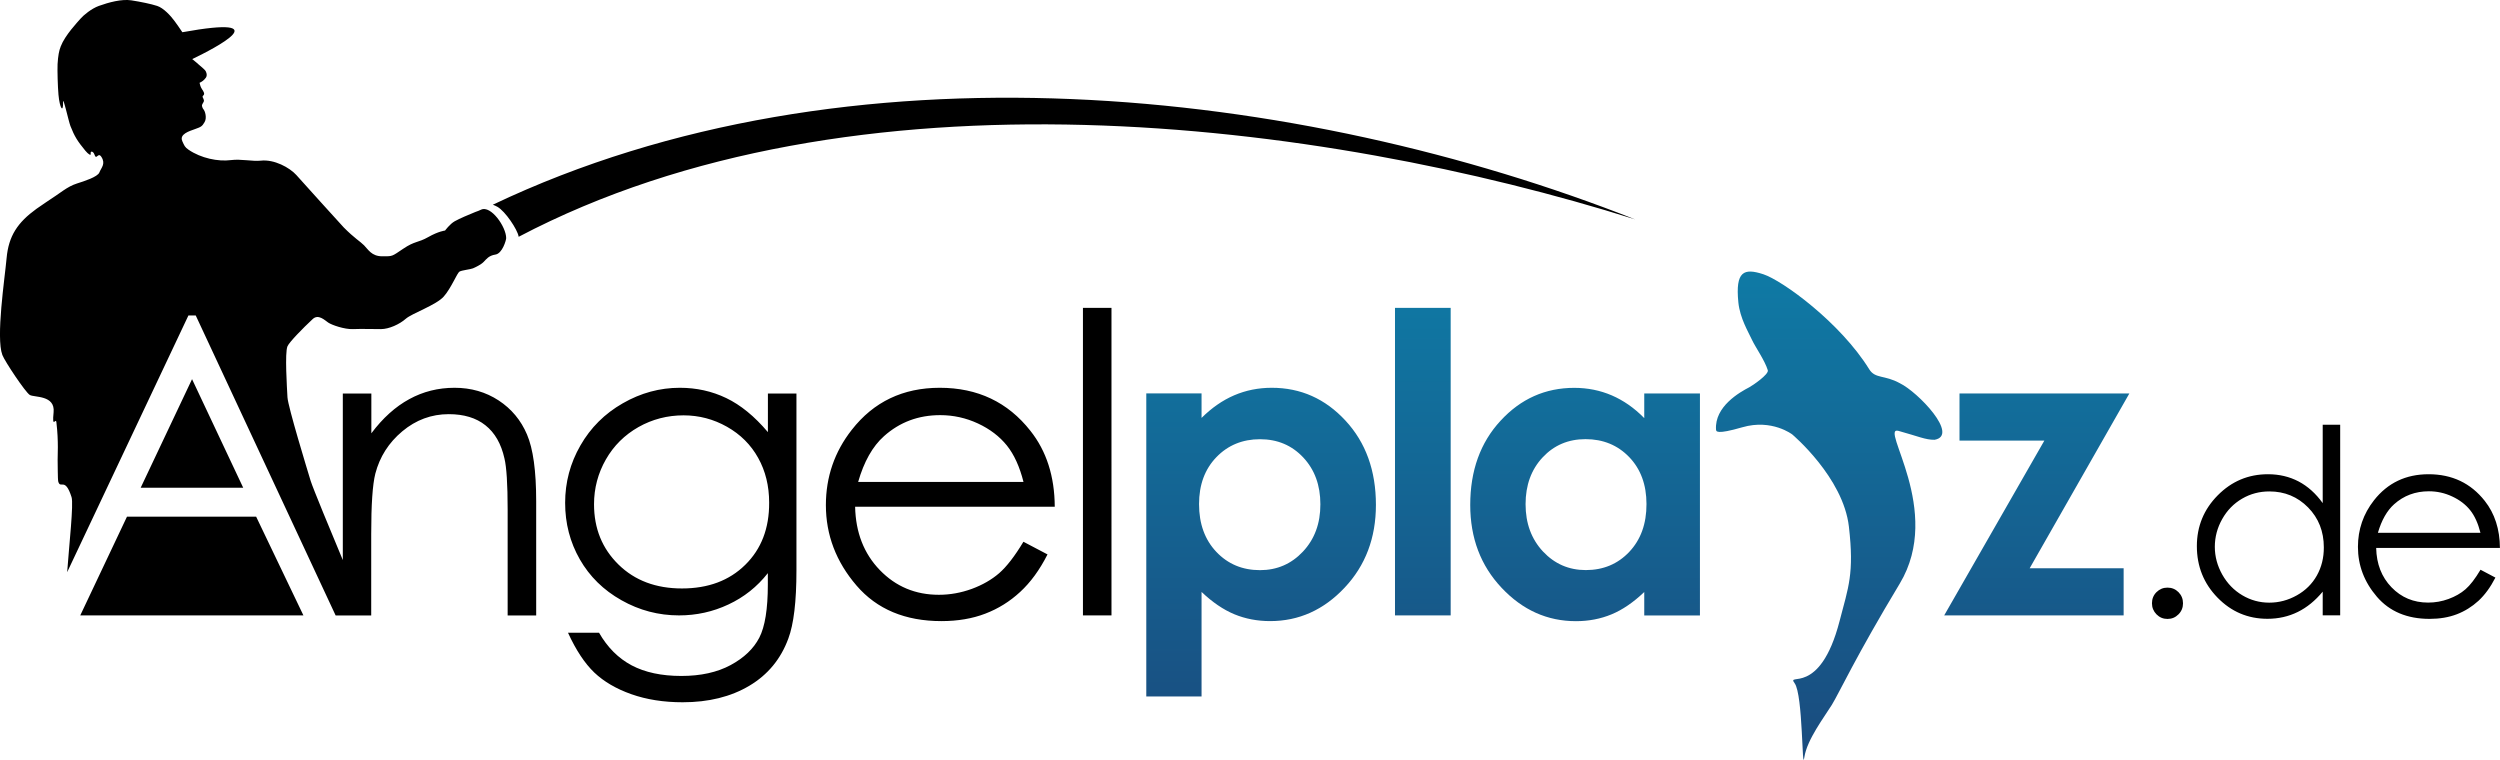<?xml version="1.0" encoding="utf-8"?>
<!-- Generator: Adobe Illustrator 24.1.1, SVG Export Plug-In . SVG Version: 6.00 Build 0)  -->
<svg version="1.1" id="Ebene_1" xmlns="http://www.w3.org/2000/svg" xmlns:xlink="http://www.w3.org/1999/xlink" x="0px" y="0px"
	 viewBox="0 0 359.16 109.14" style="enable-background:new 0 0 359.16 109.14;" xml:space="preserve">
<style type="text/css">
	.st0{fill-rule:evenodd;clip-rule:evenodd;fill:url(#Logo__x28_blau_x29__1_);}
</style>
<linearGradient id="Logo__x28_blau_x29__1_" gradientUnits="userSpaceOnUse" x1="235.297" y1="39.014" x2="235.297" y2="109.137">
	<stop  offset="0" style="stop-color:#0F7AA5"/>
	<stop  offset="1" style="stop-color:#1A4B7E"/>
</linearGradient>
<path id="Logo__x28_blau_x29_" class="st0" d="M182.7,55.71c-1.91,0-3.71,0.36-5.39,1.08c-1.68,0.72-3.24,1.81-4.69,3.25v-3.52
	h-7.94v43.54h7.94V85.04c1.56,1.48,3.13,2.55,4.72,3.21c1.58,0.65,3.29,0.98,5.13,0.98c4.12,0,7.69-1.6,10.69-4.79
	c3.01-3.19,4.51-7.16,4.51-11.91c0-4.92-1.46-8.96-4.37-12.1C190.39,57.28,186.86,55.71,182.7,55.71z M187.19,79.24
	c-1.67,1.78-3.73,2.67-6.17,2.67c-2.52,0-4.61-0.87-6.27-2.62c-1.66-1.75-2.49-4.04-2.49-6.87c0-2.77,0.83-5.02,2.49-6.74
	c1.66-1.72,3.75-2.58,6.27-2.58c2.5,0,4.57,0.87,6.21,2.62c1.64,1.75,2.46,3.99,2.46,6.72C189.7,75.19,188.86,77.46,187.19,79.24z
	 M200.41,88.41h8V44.23h-8V88.41z M236.2,60.05c-1.42-1.45-2.98-2.53-4.65-3.25c-1.68-0.72-3.47-1.08-5.38-1.08
	c-4.16,0-7.69,1.57-10.59,4.72c-2.91,3.14-4.36,7.18-4.36,12.1c0,4.75,1.5,8.72,4.51,11.91c3,3.19,6.56,4.79,10.68,4.79
	c1.83,0,3.54-0.33,5.11-0.98c1.57-0.65,3.14-1.72,4.7-3.21v3.37h8V56.53h-8V60.05z M234.07,79.28c-1.65,1.75-3.74,2.62-6.25,2.62
	c-2.43,0-4.48-0.89-6.15-2.67c-1.66-1.78-2.5-4.04-2.5-6.8c0-2.73,0.82-4.98,2.45-6.72c1.63-1.75,3.69-2.62,6.16-2.62
	c2.53,0,4.62,0.86,6.28,2.58c1.65,1.72,2.48,3.97,2.48,6.74C236.55,75.24,235.72,77.53,234.07,79.28z M305.91,56.53h-24.4v6.77
	h12.19l-14.39,25.11h25.78v-6.77h-13.5L305.91,56.53z M272.93,55.05c-2.19-1.21-3.53-0.61-4.39-2c-4.14-6.7-12.45-12.74-15.21-13.65
	c-2.8-0.92-4.04-0.44-3.59,4.05c0.23,2.28,1.45,4.26,1.97,5.4c0.47,1.01,1.83,2.93,2.26,4.34c0.18,0.59-2.21,2.21-2.65,2.44
	c-1.39,0.72-5.01,2.77-4.79,6.09c0.04,0.24-0.01,0.76,3.79-0.34c4.24-1.23,7.17,1.04,7.17,1.04s7.32,6.16,8.13,13.24
	c0.78,6.77-0.07,8.68-1.34,13.57c-2.84,10.97-7.7,7.26-6.46,8.92c1.23,1.66,1.04,13.17,1.4,10.64c0.37-2.53,2.91-5.84,3.95-7.53
	c1.04-1.69,3.42-6.9,9.75-17.41c6.33-10.51-3.02-22.73-0.18-21.95c2.84,0.78,3.89,1.3,5.19,1.28
	C281.51,62.55,275.54,56.31,272.93,55.05z"/>
<path id="Logo__x28_schwarz_x29_" d="M110.31,62.07c-1.92-2.27-3.91-3.89-5.97-4.88c-2.06-0.99-4.29-1.48-6.67-1.48
	c-2.87,0-5.61,0.74-8.2,2.23c-2.59,1.48-4.62,3.5-6.08,6.05c-1.47,2.55-2.2,5.3-2.2,8.25c0,2.95,0.7,5.65,2.11,8.12
	c1.41,2.46,3.4,4.42,5.98,5.87c2.58,1.46,5.34,2.18,8.27,2.18c2.5,0,4.87-0.52,7.1-1.57c2.23-1.04,4.12-2.54,5.66-4.5v1.64
	c0,3.51-0.41,6.06-1.23,7.64c-0.82,1.58-2.19,2.89-4.12,3.93c-1.93,1.04-4.29,1.56-7.08,1.56c-2.84,0-5.21-0.51-7.13-1.52
	c-1.92-1.02-3.48-2.58-4.69-4.69H81.6c1.15,2.51,2.41,4.41,3.78,5.72c1.37,1.3,3.14,2.34,5.32,3.11c2.18,0.77,4.63,1.16,7.37,1.16
	c3.73,0,6.92-0.79,9.58-2.37c2.66-1.58,4.52-3.84,5.6-6.77c0.78-2.07,1.17-5.34,1.17-9.81v-25.4h-4.1V62.07z M107.07,81.14
	c-2.3,2.27-5.33,3.4-9.1,3.4c-3.73,0-6.77-1.14-9.11-3.43c-2.34-2.29-3.52-5.17-3.52-8.67c0-2.3,0.57-4.45,1.7-6.43
	c1.13-1.98,2.7-3.53,4.69-4.66c1.99-1.12,4.15-1.68,6.47-1.68c2.23,0,4.31,0.55,6.24,1.64c1.93,1.09,3.43,2.58,4.48,4.47
	c1.05,1.88,1.58,4.03,1.58,6.43C110.52,75.9,109.37,78.88,107.07,81.14z M71.64,57.53c-1.85-1.21-3.96-1.82-6.34-1.82
	c-2.34,0-4.51,0.54-6.5,1.63c-1.99,1.08-3.81,2.72-5.45,4.91v-5.71h-4.1v23.92c-1.67-3.99-4.3-10.34-4.62-11.38
	c-0.47-1.55-3.26-10.66-3.33-12c-0.07-1.34-0.4-6.4,0-7.33c0.26-0.6,2.19-2.58,3.62-3.91c0.81-0.77,1.73,0.16,2.23,0.5
	c0.49,0.34,2.33,0.99,3.56,0.94c1.23-0.05,2.9,0,4.03,0c1.13,0,2.66-0.69,3.55-1.48c0.89-0.79,4.39-1.97,5.47-3.21
	c1.08-1.23,1.91-3.37,2.25-3.57c0.34-0.2,1.59-0.32,1.94-0.47c0.35-0.15,1.14-0.52,1.53-0.92c0.39-0.39,0.72-0.91,1.7-1.06
	c0.99-0.15,1.54-2.07,1.54-2.36c0-1.63-2.2-4.75-3.6-4.09c-0.56,0.27-0.26,0.1-0.82,0.33c-0.92,0.37-2.29,0.95-2.98,1.34
	c-0.69,0.39-1.38,1.33-1.38,1.33s-0.94,0.1-2.42,0.94c-1.48,0.84-1.92,0.54-3.6,1.68c-1.68,1.13-1.48,1.08-3.01,1.08
	c-1.53,0-2.02-0.99-2.61-1.58c-0.59-0.59-1.36-1-2.91-2.56c-0.37-0.37-5.96-6.59-6.82-7.54c-0.97-1.07-3.18-2.28-5.11-2.06
	c-1.2,0.13-2.83-0.27-4.29-0.08c-1.83,0.24-4.3-0.27-6.08-1.49c-0.55-0.37-0.61-0.6-0.9-1.23c0-0.01,0-0.01,0-0.01
	c-0.45-1,1.01-1.43,1.84-1.73c0.83-0.3,1-0.36,1.37-1.01c0.37-0.65,0.01-1.61-0.1-1.73c-0.11-0.12-0.2-0.26-0.27-0.53
	c-0.07-0.27,0.16-0.44,0.25-0.69c0.09-0.25-0.18-0.58-0.18-0.67c0-0.09,0.05-0.14,0.15-0.24c0.19-0.21-0.01-0.54-0.23-0.86
	c-0.21-0.32-0.28-0.61-0.35-0.91c0.37-0.18,0.62-0.35,0.9-0.73c0.25-0.33,0.09-0.85-0.11-1.08c-0.19-0.23-1.16-1.01-1.4-1.24
	c-0.03-0.03-0.22-0.17-0.44-0.36c3.32-1.6,12.57-6.39-1.42-3.86c-0.37-0.56-0.81-1.18-1.11-1.59c-0.58-0.8-1.61-1.9-2.51-2.19
	c-0.9-0.29-2.31-0.58-3.7-0.8c-1.39-0.22-3.26,0.29-4.68,0.8c-1.05,0.38-2.19,1.32-2.63,1.83c-0.44,0.51-2.23,2.38-2.85,4
	c0,0.01-0.01,0.02-0.01,0.03c0,0,0,0.01,0,0.01c0,0,0,0,0,0C8.49,7.25,8.34,8,8.27,9.23C8.23,10.14,8.3,12.5,8.4,13.6
	c0.18,1.99,0.7,2.68,0.66,1.1c-0.03-1.06,0.79,2.71,1.06,3.41c0.58,1.48,1.01,2.17,2.14,3.54c0.43,0.52,0.82,0.75,0.77,0.45
	c-0.08-0.51,0.38-0.35,0.52,0.06c0.33,1,0.5-0.43,1.03,0.4c0.63,1-0.05,1.55-0.3,2.21c-0.25,0.65-2.21,1.27-3.22,1.59
	c-1.46,0.47-2.29,1.32-4.45,2.7C6.12,29.39,5.66,29.7,5.24,30c-2.72,1.97-4,3.9-4.29,7.07C0.69,39.96-0.61,48.5,0.34,51
	c0.35,0.92,3.31,5.36,3.94,5.74c0.63,0.38,3.67-0.01,3.42,2.49c-0.25,2.5,0.32,0.7,0.4,1.43c0.34,2.77,0.16,5.02,0.18,5.42
	c0.02,0.4,0,2.79,0.09,3.11c0.33,1.13,0.97-0.73,1.91,2.23c0.31,0.99-0.34,6.78-0.63,10.78l17.42-36.88h1.05l20.1,43.1h5.11V76.72
	c0-4.2,0.19-7.09,0.59-8.67c0.63-2.42,1.92-4.45,3.88-6.09c1.96-1.64,4.19-2.46,6.67-2.46c2.17,0,3.93,0.53,5.27,1.6
	c1.35,1.07,2.26,2.65,2.73,4.76c0.3,1.23,0.46,3.68,0.46,7.35v15.21h4.1V72c0-4.34-0.44-7.53-1.32-9.58
	C74.84,60.37,73.48,58.74,71.64,57.53z M20.21,70.07h14.73l-7.35-15.6L20.21,70.07z M18.24,74.23l-6.71,14.18h32.06L36.8,74.23
	H18.24z M333.69,72.28c-0.99-1.38-2.15-2.42-3.46-3.11c-1.32-0.69-2.78-1.04-4.41-1.04c-2.81,0-5.21,1.01-7.21,3.03
	c-2,2.02-3,4.46-3,7.3c0,2.91,0.99,5.37,2.97,7.4c1.98,2.03,4.37,3.04,7.17,3.04c1.57,0,3.03-0.33,4.35-0.98
	c1.33-0.65,2.52-1.63,3.59-2.92v3.4h2.51V61.02h-2.51V72.28z M332.85,82.68c-0.67,1.2-1.63,2.15-2.88,2.85
	c-1.25,0.7-2.56,1.05-3.96,1.05c-1.38,0-2.67-0.35-3.87-1.06c-1.2-0.71-2.16-1.7-2.88-2.97c-0.71-1.27-1.07-2.6-1.07-3.99
	c0-1.4,0.35-2.73,1.06-3.99c0.71-1.26,1.66-2.23,2.86-2.93c1.2-0.7,2.5-1.04,3.92-1.04c2.2,0,4.05,0.77,5.56,2.3
	c1.51,1.54,2.26,3.45,2.26,5.73C333.86,80.13,333.52,81.48,332.85,82.68z M70.8,29.41c0.21,0.08,0.42,0.17,0.64,0.29
	c1.17,0.65,2.89,3.28,3.06,4.24c0,0.03,0,0.05,0.01,0.08c48.07-25.28,115.22-16.74,160.41-2.5C186.71,12.51,121.82,5.13,70.8,29.41z
	 M311.39,84.42c-0.62,0-1.14,0.22-1.58,0.65c-0.44,0.44-0.65,0.97-0.65,1.6c0,0.62,0.22,1.15,0.65,1.59
	c0.44,0.44,0.96,0.66,1.58,0.66c0.62,0,1.14-0.22,1.58-0.66c0.44-0.44,0.65-0.97,0.65-1.59c0-0.63-0.22-1.16-0.65-1.6
	C312.54,84.64,312.01,84.42,311.39,84.42z M354.2,84.66c-0.67,0.58-1.48,1.04-2.43,1.39c-0.95,0.35-1.93,0.52-2.94,0.52
	c-2.09,0-3.84-0.73-5.26-2.2c-1.42-1.47-2.15-3.35-2.2-5.65h17.78c-0.02-2.7-0.75-4.95-2.18-6.76c-2.01-2.55-4.7-3.83-8.07-3.83
	c-3.27,0-5.88,1.25-7.84,3.74c-1.54,1.96-2.31,4.2-2.31,6.7c0,2.66,0.91,5.05,2.73,7.17c1.82,2.11,4.34,3.17,7.56,3.17
	c1.45,0,2.76-0.22,3.91-0.66c1.15-0.44,2.19-1.09,3.11-1.93c0.92-0.85,1.73-1.96,2.44-3.34l-2.14-1.13
	C355.59,83.15,354.87,84.08,354.2,84.66z M343.94,72.45c1.39-1.25,3.06-1.87,5-1.87c1.18,0,2.3,0.25,3.36,0.75
	c1.07,0.5,1.92,1.15,2.57,1.96c0.65,0.81,1.14,1.9,1.48,3.25h-14.73C342.15,74.72,342.93,73.36,343.94,72.45z M155.58,88.41h4.1
	V44.23h-4.1V88.41z M148.03,61.89c-3.24-4.12-7.58-6.18-13.02-6.18c-5.28,0-9.49,2.01-12.64,6.04c-2.48,3.16-3.72,6.77-3.72,10.81
	c0,4.3,1.47,8.15,4.4,11.56c2.93,3.41,7,5.11,12.2,5.11c2.35,0,4.45-0.36,6.3-1.07c1.86-0.71,3.53-1.75,5.01-3.12
	c1.49-1.37,2.8-3.16,3.93-5.39l-3.46-1.82c-1.25,2.08-2.42,3.59-3.49,4.52c-1.08,0.93-2.38,1.68-3.92,2.25
	c-1.54,0.56-3.12,0.85-4.74,0.85c-3.36,0-6.19-1.18-8.48-3.55c-2.29-2.37-3.47-5.4-3.55-9.1h28.68
	C151.51,68.44,150.34,64.8,148.03,61.89z M123.28,69.25c0.84-2.93,2.08-5.13,3.72-6.59c2.25-2.01,4.94-3.02,8.07-3.02
	c1.9,0,3.71,0.4,5.43,1.2c1.72,0.8,3.1,1.86,4.15,3.16c1.05,1.31,1.84,3.06,2.39,5.24H123.28z"/>
</svg>
